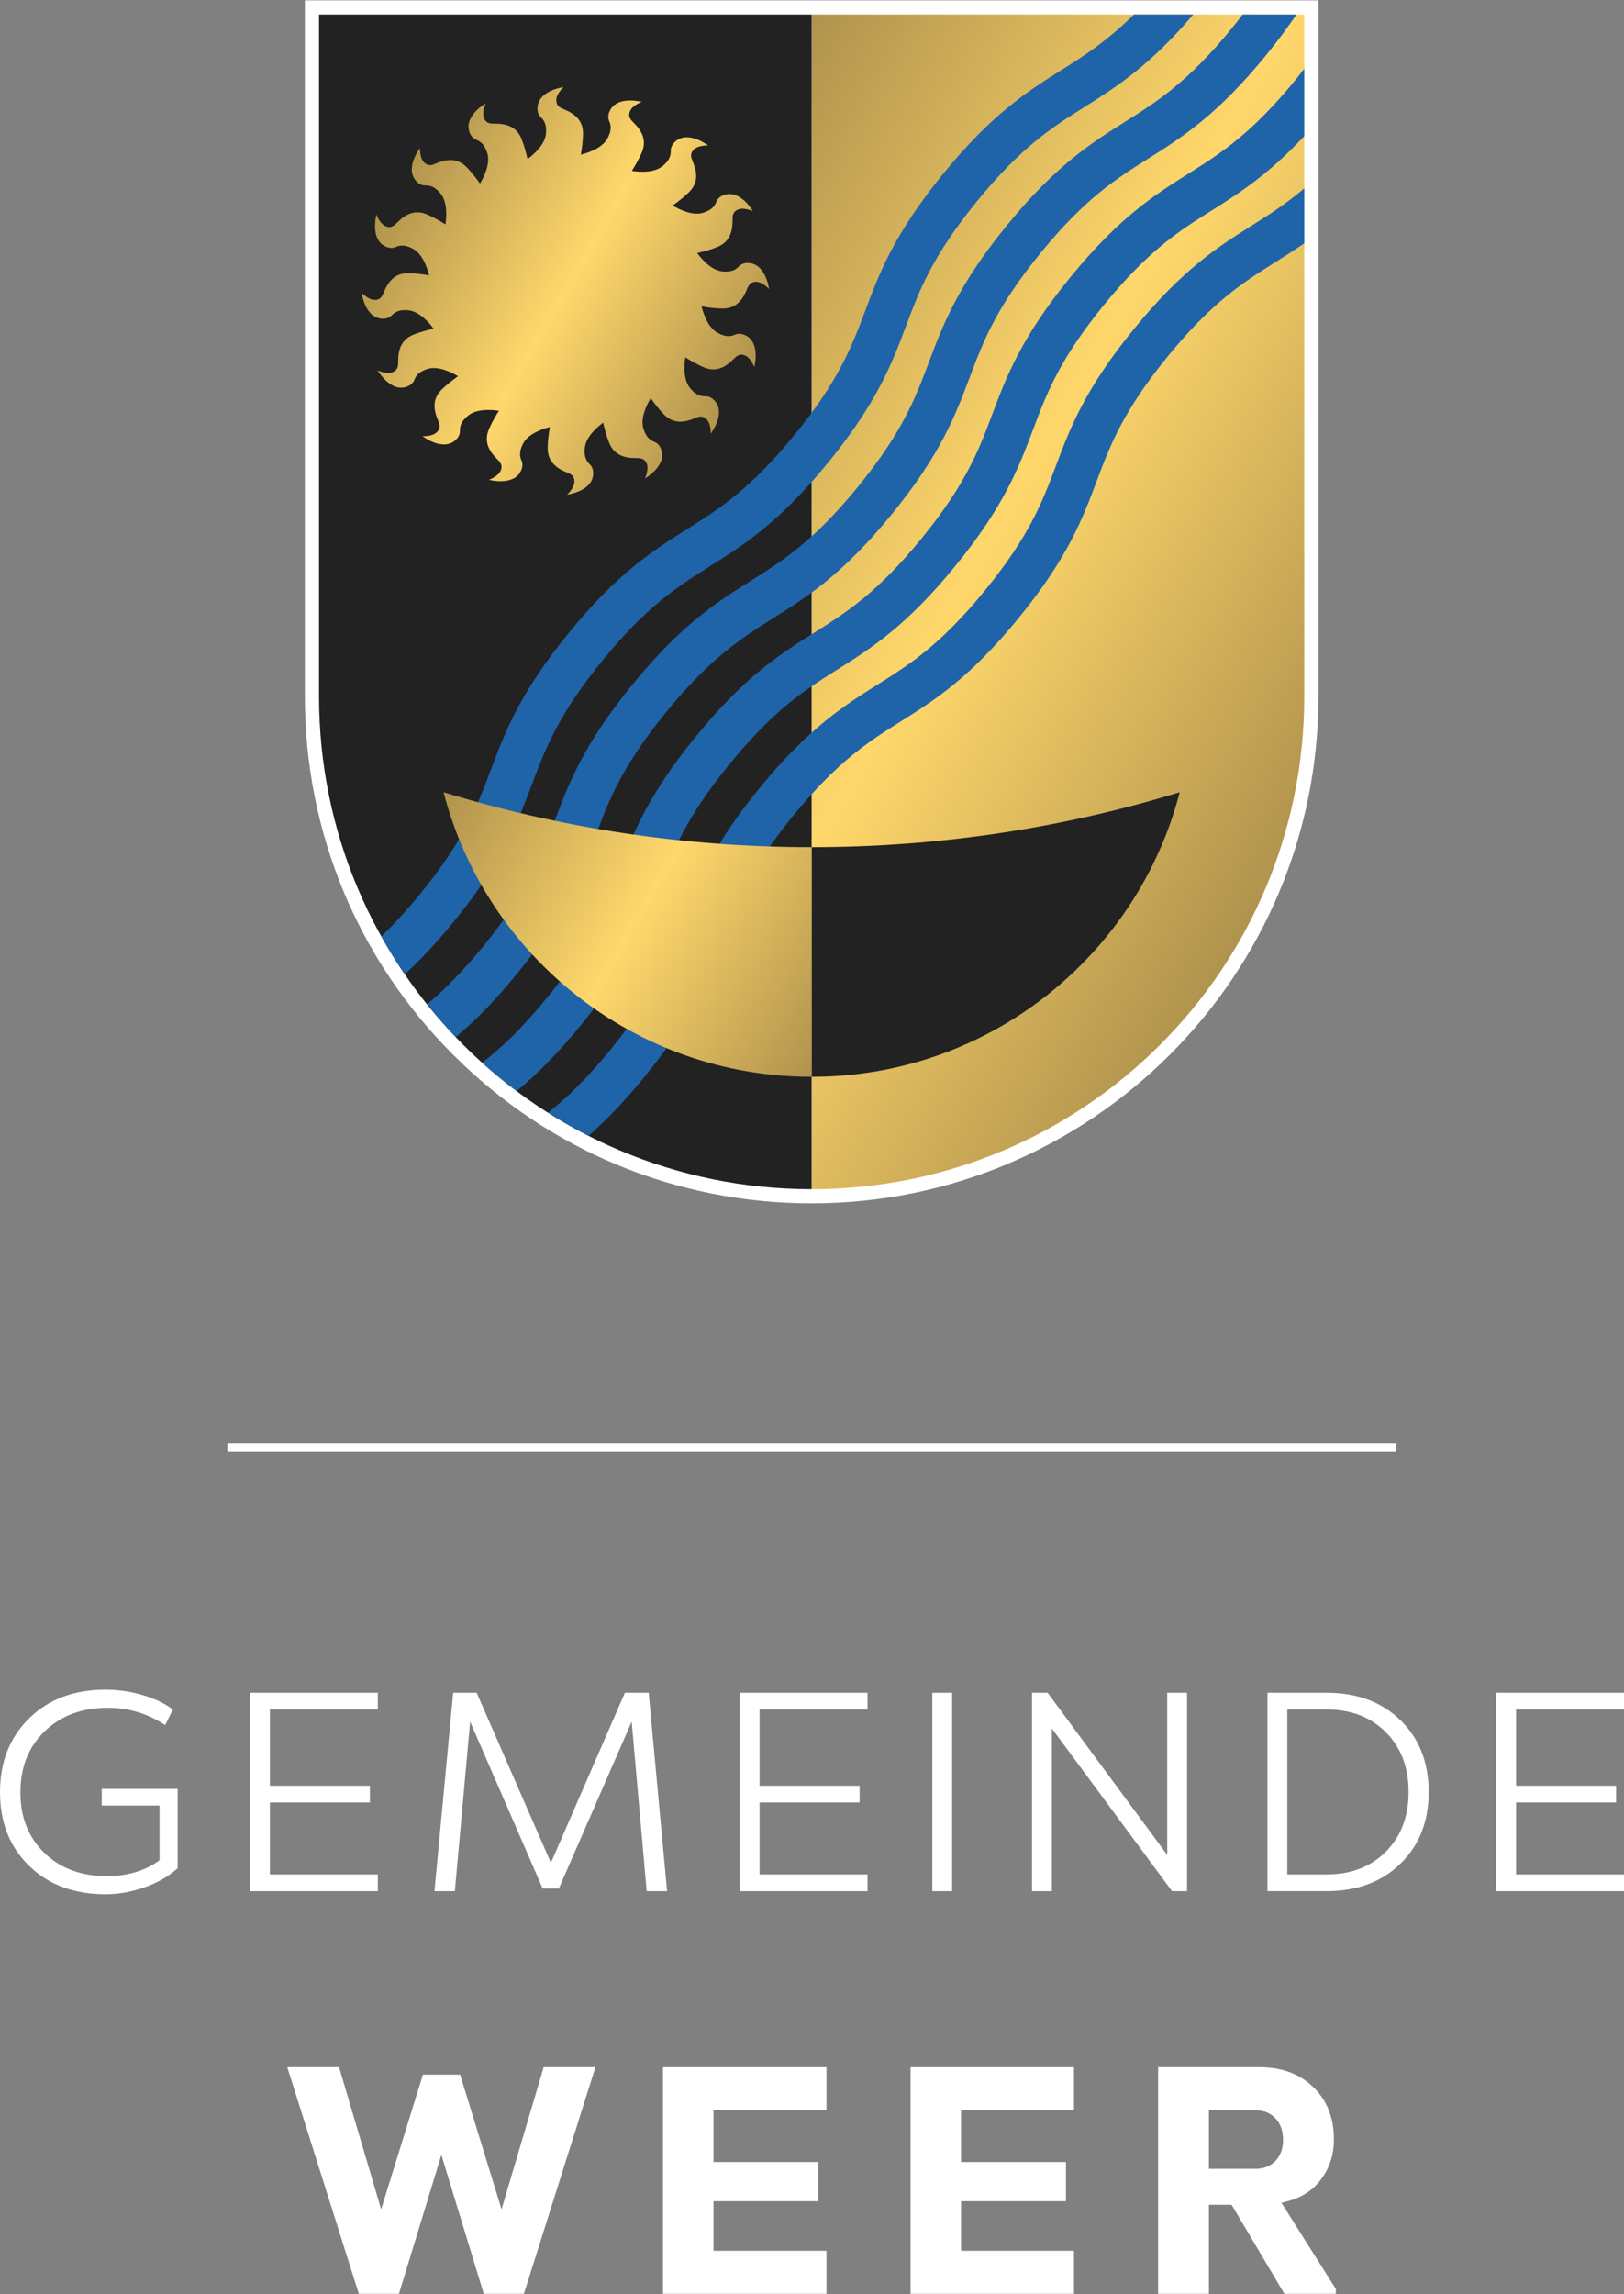 <?xml version="1.0" encoding="UTF-8"?>
<svg id="weer-blazon-center-negative" xmlns="http://www.w3.org/2000/svg" xmlns:xlink="http://www.w3.org/1999/xlink" viewBox="0 0 160 226">
    <rect x="0" y="0" width="160" height="226" fill="#808080" stroke="none"/>
    <defs>
        <style>
            .blazon__type,
            .blazon__ground,
            .blazon__seperator {
                fill: rgb(255, 255, 255);
            }
            .blazon__bg--left,
            .blazon__bowl--right {
                fill: rgb(34, 34, 34);
            }
            .blazon__bg--right {
                fill: url(#pri-gradient);
            }
            .blazon__river {
                fill: #1f64a9;
            }
            .blazon__bowl--left {
                fill: url(#pri-gradient--bowl);
            }
            .blazon__sun {
                fill: url(#pri-gradient--sun);
            }
        </style>
        <linearGradient id="pri-gradient" x1="60.978" y1="34.317" x2="132.108" y2="75.384" gradientUnits="userSpaceOnUse">
            <stop offset="0" stop-color="rgb(176, 147, 77)"/>
            <stop offset=".5" stop-color="rgb(255, 215, 107)"/>
            <stop offset="1" stop-color="rgb(176, 147, 77)"/>
        </linearGradient>
        <linearGradient id="pri-gradient--bowl" x1="44.27" y1="77.058" x2="83.608" y2="99.769" xlink:href="#pri-gradient"/>
        <linearGradient id="pri-gradient--sun" x1="38.483" y1="18.716" x2="72.915" y2="38.596" xlink:href="#pri-gradient"/>
    </defs>
    <path class="blazon__type" d="M51.617,225.965h-3.955l-4.178-13.682-4.178,13.682h-3.954l-7.048-22.324h5.103l4.145,14.001,4.114-13.267h3.667l4.082,13.267,4.146-14.001h5.103l-7.048,22.324Zm29.808-18.083h-11.13v5.103h10.333v3.859h-10.333v4.881h11.13v4.241h-16.105v-22.324h16.105v4.241Zm24.389,0h-11.13v5.103h10.333v3.859h-10.333v4.881h11.13v4.241h-16.105v-22.324h16.105v4.241Zm18.267-4.241c2.191,0,3.96,.653,5.311,1.962,1.35,1.307,2.025,3.023,2.025,5.15,0,1.51-.425,2.828-1.276,3.954-.85,1.128-2.031,1.86-3.54,2.201l-.351,.096,5.359,8.483v.478h-5.07l-5.2-8.77h-2.232v8.77h-5.007v-22.324h9.982Zm-4.975,4.241v5.773h4.56c.831,0,1.494-.26,1.994-.782,.5-.521,.75-1.216,.75-2.088s-.25-1.573-.75-2.106c-.5-.531-1.163-.797-1.994-.797h-4.56ZM14.001,166.965c1.2,.344,2.21,.824,3.029,1.438l-.754,1.535c-1.731-1.135-3.61-1.703-5.639-1.703-2.549,0-4.625,.768-6.226,2.303-1.6,1.535-2.401,3.55-2.401,6.044,0,2.438,.787,4.42,2.36,5.947,1.572,1.526,3.624,2.29,6.156,2.29,2.047,0,3.778-.522,5.192-1.563v-5.389h-5.695v-1.647h7.482v7.817c-.875,.8-1.964,1.429-3.267,1.885-1.302,.456-2.577,.684-3.824,.684-3.108,0-5.621-.931-7.538-2.792-1.917-1.86-2.876-4.281-2.876-7.258,0-2.995,.963-5.429,2.89-7.3s4.425-2.806,7.496-2.806c1.21,0,2.415,.172,3.615,.516Zm23.225,1.438h-10.636v7.51h9.855v1.647h-9.855v7.091h10.636v1.647h-12.591v-19.542h12.591v1.647Zm28.496,17.895h-2.01l-1.479-16.695-7.175,16.443h-1.591l-7.147-16.443-1.507,16.695h-2.01l1.843-19.542h2.317l7.314,16.751,7.287-16.751h2.345l1.815,19.542Zm19.749-17.895h-10.636v7.51h9.855v1.647h-9.855v7.091h10.636v1.647h-12.59v-19.542h12.59v1.647Zm8.334,17.895h-1.954v-19.542h1.954v19.542Zm23.145,0h-1.481l-11.836-16.024v16.024h-1.954v-19.542h1.535l11.782,15.969v-15.969h1.954v19.542Zm13.758-19.542c2.995,0,5.42,.903,7.272,2.707,1.851,1.806,2.778,4.16,2.778,7.063,0,2.904-.926,5.259-2.778,7.064-1.851,1.804-4.276,2.707-7.272,2.707h-5.835v-19.542h5.835Zm-3.881,1.647v16.248h3.881c2.4,0,4.345-.749,5.834-2.247,1.49-1.498,2.234-3.457,2.234-5.878,0-2.419-.744-4.378-2.234-5.876-1.488-1.498-3.434-2.247-5.834-2.247h-3.881Zm33.174,0h-10.636v7.51h9.855v1.647h-9.855v7.091h10.636v1.647h-12.591v-19.542h12.591v1.647Z"/>
    <path class="blazon__seperator" d="M137.561,142.969H22.398v-.753h115.163v.753Z"/>
    <path class="blazon__ground" d="M79.965,118.544c-13.336,0-25.875-5.193-35.304-14.624-9.431-9.43-14.624-21.968-14.624-35.304V.035h99.857V68.616c0,27.53-22.398,49.928-49.929,49.928Z"/>
    <path class="blazon__bg--right" d="M79.965,1.43h48.533V68.616c.001,26.804-21.728,48.533-48.533,48.533l-0-115.719Z"/>
    <path class="blazon__bg--left" d="M79.965,117.149c-26.804,0-48.533-21.729-48.533-48.533V1.43h48.533l-0,115.719Z"/>
    <path class="blazon__bowl--right" d="M79.965,83.454c12.62,0,24.796-1.896,36.264-5.41-4.181,16.125-18.831,28.034-36.264,28.034v-22.624Z"/>
    <path class="blazon__river" d="M128.498,18.56v5.406c-.985,.684-1.934,1.285-2.873,1.877-3.196,2.015-6.214,3.917-10.603,9.3-4.389,5.382-5.645,8.721-6.976,12.257-1.393,3.703-2.834,7.531-7.667,13.457-4.832,5.926-8.293,8.108-11.641,10.217-3.195,2.015-6.214,3.917-10.603,9.299-4.389,5.382-5.645,8.722-6.976,12.257-1.393,3.703-2.834,7.532-7.667,13.457-2.05,2.514-3.851,4.349-5.503,5.796-1.367-.696-2.696-1.454-3.985-2.271,1.818-1.444,3.787-3.322,6.164-6.236,4.389-5.382,5.645-8.722,6.976-12.257,1.393-3.703,2.834-7.532,7.667-13.457,4.832-5.926,8.293-8.108,11.641-10.217,3.196-2.015,6.214-3.917,10.603-9.299,4.389-5.382,5.645-8.721,6.976-12.257,1.393-3.703,2.834-7.531,7.667-13.457,4.832-5.926,8.293-8.108,11.64-10.217,1.692-1.067,3.339-2.117,5.161-3.654ZM50.976,95.881c4.833-5.926,6.274-9.754,7.667-13.457,1.331-3.536,2.587-6.875,6.976-12.257,4.389-5.382,7.408-7.284,10.603-9.299,3.347-2.11,6.808-4.292,11.64-10.217,4.833-5.926,6.274-9.755,7.667-13.457,1.331-3.535,2.587-6.875,6.977-12.257s7.408-7.284,10.603-9.299c3.347-2.11,6.808-4.292,11.64-10.217,1.18-1.447,2.152-2.765,2.977-3.991h-5.302c-.323,.42-.635,.833-.999,1.279-4.389,5.382-7.408,7.284-10.603,9.299-3.347,2.11-6.808,4.292-11.64,10.217-4.833,5.926-6.274,9.755-7.667,13.457-1.331,3.535-2.587,6.875-6.977,12.257-4.389,5.382-7.408,7.284-10.603,9.299-3.347,2.11-6.808,4.292-11.64,10.217-4.833,5.926-6.274,9.754-7.667,13.457-1.331,3.536-2.587,6.875-6.976,12.257-2.121,2.601-3.919,4.38-5.575,5.761,.896,1.119,1.842,2.195,2.832,3.23,1.805-1.516,3.781-3.476,6.067-6.279Zm6.257,5.104c4.833-5.926,6.274-9.755,7.667-13.457,1.331-3.535,2.587-6.875,6.976-12.257,4.389-5.382,7.408-7.285,10.603-9.299,3.347-2.11,6.808-4.292,11.641-10.217,4.833-5.926,6.274-9.755,7.667-13.457,1.331-3.535,2.587-6.875,6.976-12.257,4.389-5.382,7.408-7.284,10.603-9.299,2.737-1.726,5.552-3.502,9.13-7.333V6.769c-.269,.346-.518,.679-.815,1.043-4.389,5.382-7.408,7.284-10.603,9.299-3.347,2.11-6.808,4.292-11.64,10.217-4.833,5.926-6.274,9.755-7.667,13.457-1.331,3.535-2.587,6.875-6.976,12.257-4.389,5.381-7.408,7.284-10.604,9.299-3.347,2.11-6.808,4.291-11.64,10.217-4.833,5.926-6.274,9.755-7.667,13.457-1.331,3.535-2.587,6.875-6.976,12.257-2.48,3.041-4.516,4.954-6.4,6.42,1.088,.98,2.218,1.914,3.392,2.793,1.876-1.545,3.935-3.562,6.332-6.502Zm-12.514-10.206c4.833-5.926,6.274-9.754,7.667-13.457,1.33-3.536,2.587-6.875,6.976-12.257,4.389-5.382,7.408-7.285,10.603-9.3,3.347-2.11,6.808-4.292,11.64-10.217,4.833-5.926,6.274-9.754,7.667-13.457,1.331-3.536,2.587-6.875,6.976-12.257,4.389-5.381,7.408-7.284,10.604-9.299,3.128-1.972,6.357-4.008,10.712-9.105h-5.852c-2.665,2.633-4.866,4.037-7.148,5.475-3.347,2.11-6.808,4.292-11.641,10.217s-6.274,9.754-7.667,13.457c-1.331,3.536-2.587,6.875-6.976,12.257-4.389,5.382-7.408,7.285-10.603,9.3-3.347,2.11-6.808,4.292-11.64,10.217-4.833,5.926-6.274,9.754-7.667,13.457-1.331,3.536-2.587,6.875-6.976,12.257-1.4,1.716-2.65,3.051-3.821,4.176,.716,1.281,1.483,2.529,2.308,3.735,1.469-1.349,3.06-3.02,4.837-5.199Z"/>
    <path class="blazon__bowl--left" d="M79.966,106.078c-17.433,0-32.084-11.909-36.264-28.034,11.468,3.514,23.644,5.41,36.264,5.41v22.624Z"/>
    <path class="blazon__sun" d="M75.773,28.478s-.645-.716-1.276-.716-.774,.425-.927,.792c-.443,1.067-1.101,1.84-2.364,1.84-.663,0-1.446-.103-2.086-.211,.206,.822,.685,2.176,1.67,2.656,.484,.236,1.007,.42,1.647,.126,.432-.199,.911,.027,.911,.027,1.65,.683,.965,3.181,.965,3.181,0,0-.322-.908-.905-1.15-.583-.242-.878,.097-1.159,.377-.817,.817-1.722,1.278-2.888,.795-.613-.254-1.296-.648-1.847-.994-.124,.838-.2,2.272,.526,3.093,.357,.404,.769,.773,1.473,.747,.475-.018,.832,.374,.832,.374,1.263,1.263-.326,3.308-.326,3.308,0,0,.051-.962-.396-1.409s-.848-.247-1.216-.095c-1.068,.442-2.08,.522-2.972-.37-.469-.469-.949-1.095-1.326-1.625-.435,.727-1.054,2.023-.697,3.059,.175,.51,.415,1.009,1.075,1.253,.446,.165,.625,.664,.625,.664,.684,1.65-1.567,2.931-1.567,2.931,0,0,.415-.87,.173-1.453s-.689-.553-1.087-.553c-1.155-0-2.121-.313-2.604-1.48-.254-.613-.458-1.375-.603-2.008-.68,.505-1.748,1.466-1.815,2.559-.033,.538-.003,1.091,.514,1.569,.349,.324,.323,.852,.323,.852,0,1.786-2.57,2.108-2.57,2.108,0,0,.716-.645,.716-1.276s-.425-.774-.792-.927c-1.067-.443-1.84-1.101-1.84-2.364,0-.663,.103-1.446,.211-2.086-.822,.206-2.176,.685-2.656,1.67-.236,.484-.42,1.007-.126,1.647,.199,.432-.027,.911-.027,.911-.684,1.65-3.181,.965-3.181,.965,0,0,.908-.322,1.15-.905,.242-.583-.097-.878-.377-1.159-.817-.817-1.278-1.722-.795-2.888,.254-.613,.648-1.296,.993-1.847-.838-.124-2.272-.2-3.093,.526-.404,.357-.773,.769-.747,1.473,.018,.475-.374,.832-.374,.832-1.263,1.263-3.308-.326-3.308-.326,0,0,.962,.051,1.409-.396s.247-.848,.095-1.216c-.442-1.068-.522-2.08,.37-2.972,.469-.469,1.095-.949,1.625-1.326-.727-.435-2.023-1.054-3.059-.697-.51,.175-1.009,.415-1.253,1.075-.166,.446-.664,.625-.664,.625-1.65,.683-2.931-1.567-2.931-1.567,0,0,.87,.415,1.453,.173s.553-.689,.553-1.087c0-1.155,.313-2.121,1.48-2.604,.613-.254,1.375-.458,2.008-.603-.505-.68-1.466-1.748-2.559-1.815-.538-.033-1.091-.003-1.569,.514-.324,.349-.852,.324-.852,.324-1.786,0-2.109-2.57-2.109-2.57,0,0,.645,.716,1.276,.716s.774-.425,.927-.792c.443-1.067,1.101-1.84,2.364-1.84,.663,0,1.446,.103,2.086,.211-.206-.822-.685-2.176-1.67-2.656-.484-.236-1.007-.42-1.647-.126-.432,.199-.911-.027-.911-.027-1.65-.683-.965-3.181-.965-3.181,0,0,.322,.908,.905,1.15s.878-.097,1.159-.377c.817-.817,1.722-1.278,2.888-.795,.613,.254,1.296,.648,1.847,.993,.124-.838,.2-2.272-.526-3.093-.357-.404-.769-.773-1.473-.747-.475,.018-.831-.374-.831-.374-1.263-1.263,.326-3.308,.326-3.308,0,0-.051,.962,.396,1.409s.848,.247,1.216,.095c1.068-.442,2.08-.522,2.972,.37,.469,.469,.949,1.095,1.326,1.625,.435-.727,1.054-2.023,.697-3.059-.175-.51-.415-1.009-1.075-1.253-.446-.166-.625-.664-.625-.664-.684-1.65,1.567-2.931,1.567-2.931,0,0-.415,.87-.173,1.453,.242,.583,.689,.553,1.087,.553,1.155,0,2.121,.313,2.604,1.48,.254,.613,.458,1.375,.603,2.008,.68-.505,1.748-1.466,1.815-2.559,.033-.538,.003-1.091-.514-1.569-.349-.324-.323-.852-.323-.852,0-1.786,2.57-2.108,2.57-2.108,0,0-.716,.645-.716,1.276s.425,.774,.792,.927c1.067,.443,1.84,1.101,1.84,2.364,0,.663-.103,1.446-.211,2.086,.822-.206,2.176-.685,2.656-1.67,.236-.484,.42-1.007,.126-1.647-.199-.432,.027-.911,.027-.911,.684-1.65,3.181-.965,3.181-.965,0,0-.908,.322-1.15,.905s.097,.878,.377,1.159c.817,.817,1.278,1.722,.795,2.888-.254,.613-.648,1.296-.994,1.847,.838,.124,2.272,.2,3.093-.526,.404-.357,.773-.769,.747-1.473-.018-.475,.374-.832,.374-.832,1.263-1.263,3.308,.326,3.308,.326,0,0-.962-.051-1.409,.396-.446,.446-.247,.848-.095,1.216,.442,1.068,.522,2.08-.37,2.972-.469,.469-1.095,.949-1.625,1.326,.727,.435,2.023,1.054,3.059,.697,.51-.175,1.009-.415,1.253-1.075,.165-.446,.664-.625,.664-.625,1.65-.683,2.931,1.567,2.931,1.567,0,0-.87-.415-1.453-.173-.583,.241-.553,.689-.553,1.087-0,1.155-.313,2.121-1.48,2.604-.613,.254-1.375,.458-2.008,.603,.505,.68,1.466,1.748,2.559,1.815,.538,.033,1.091,.003,1.569-.514,.324-.349,.852-.323,.852-.323,1.786,0,2.109,2.57,2.109,2.57Z"/>
</svg>